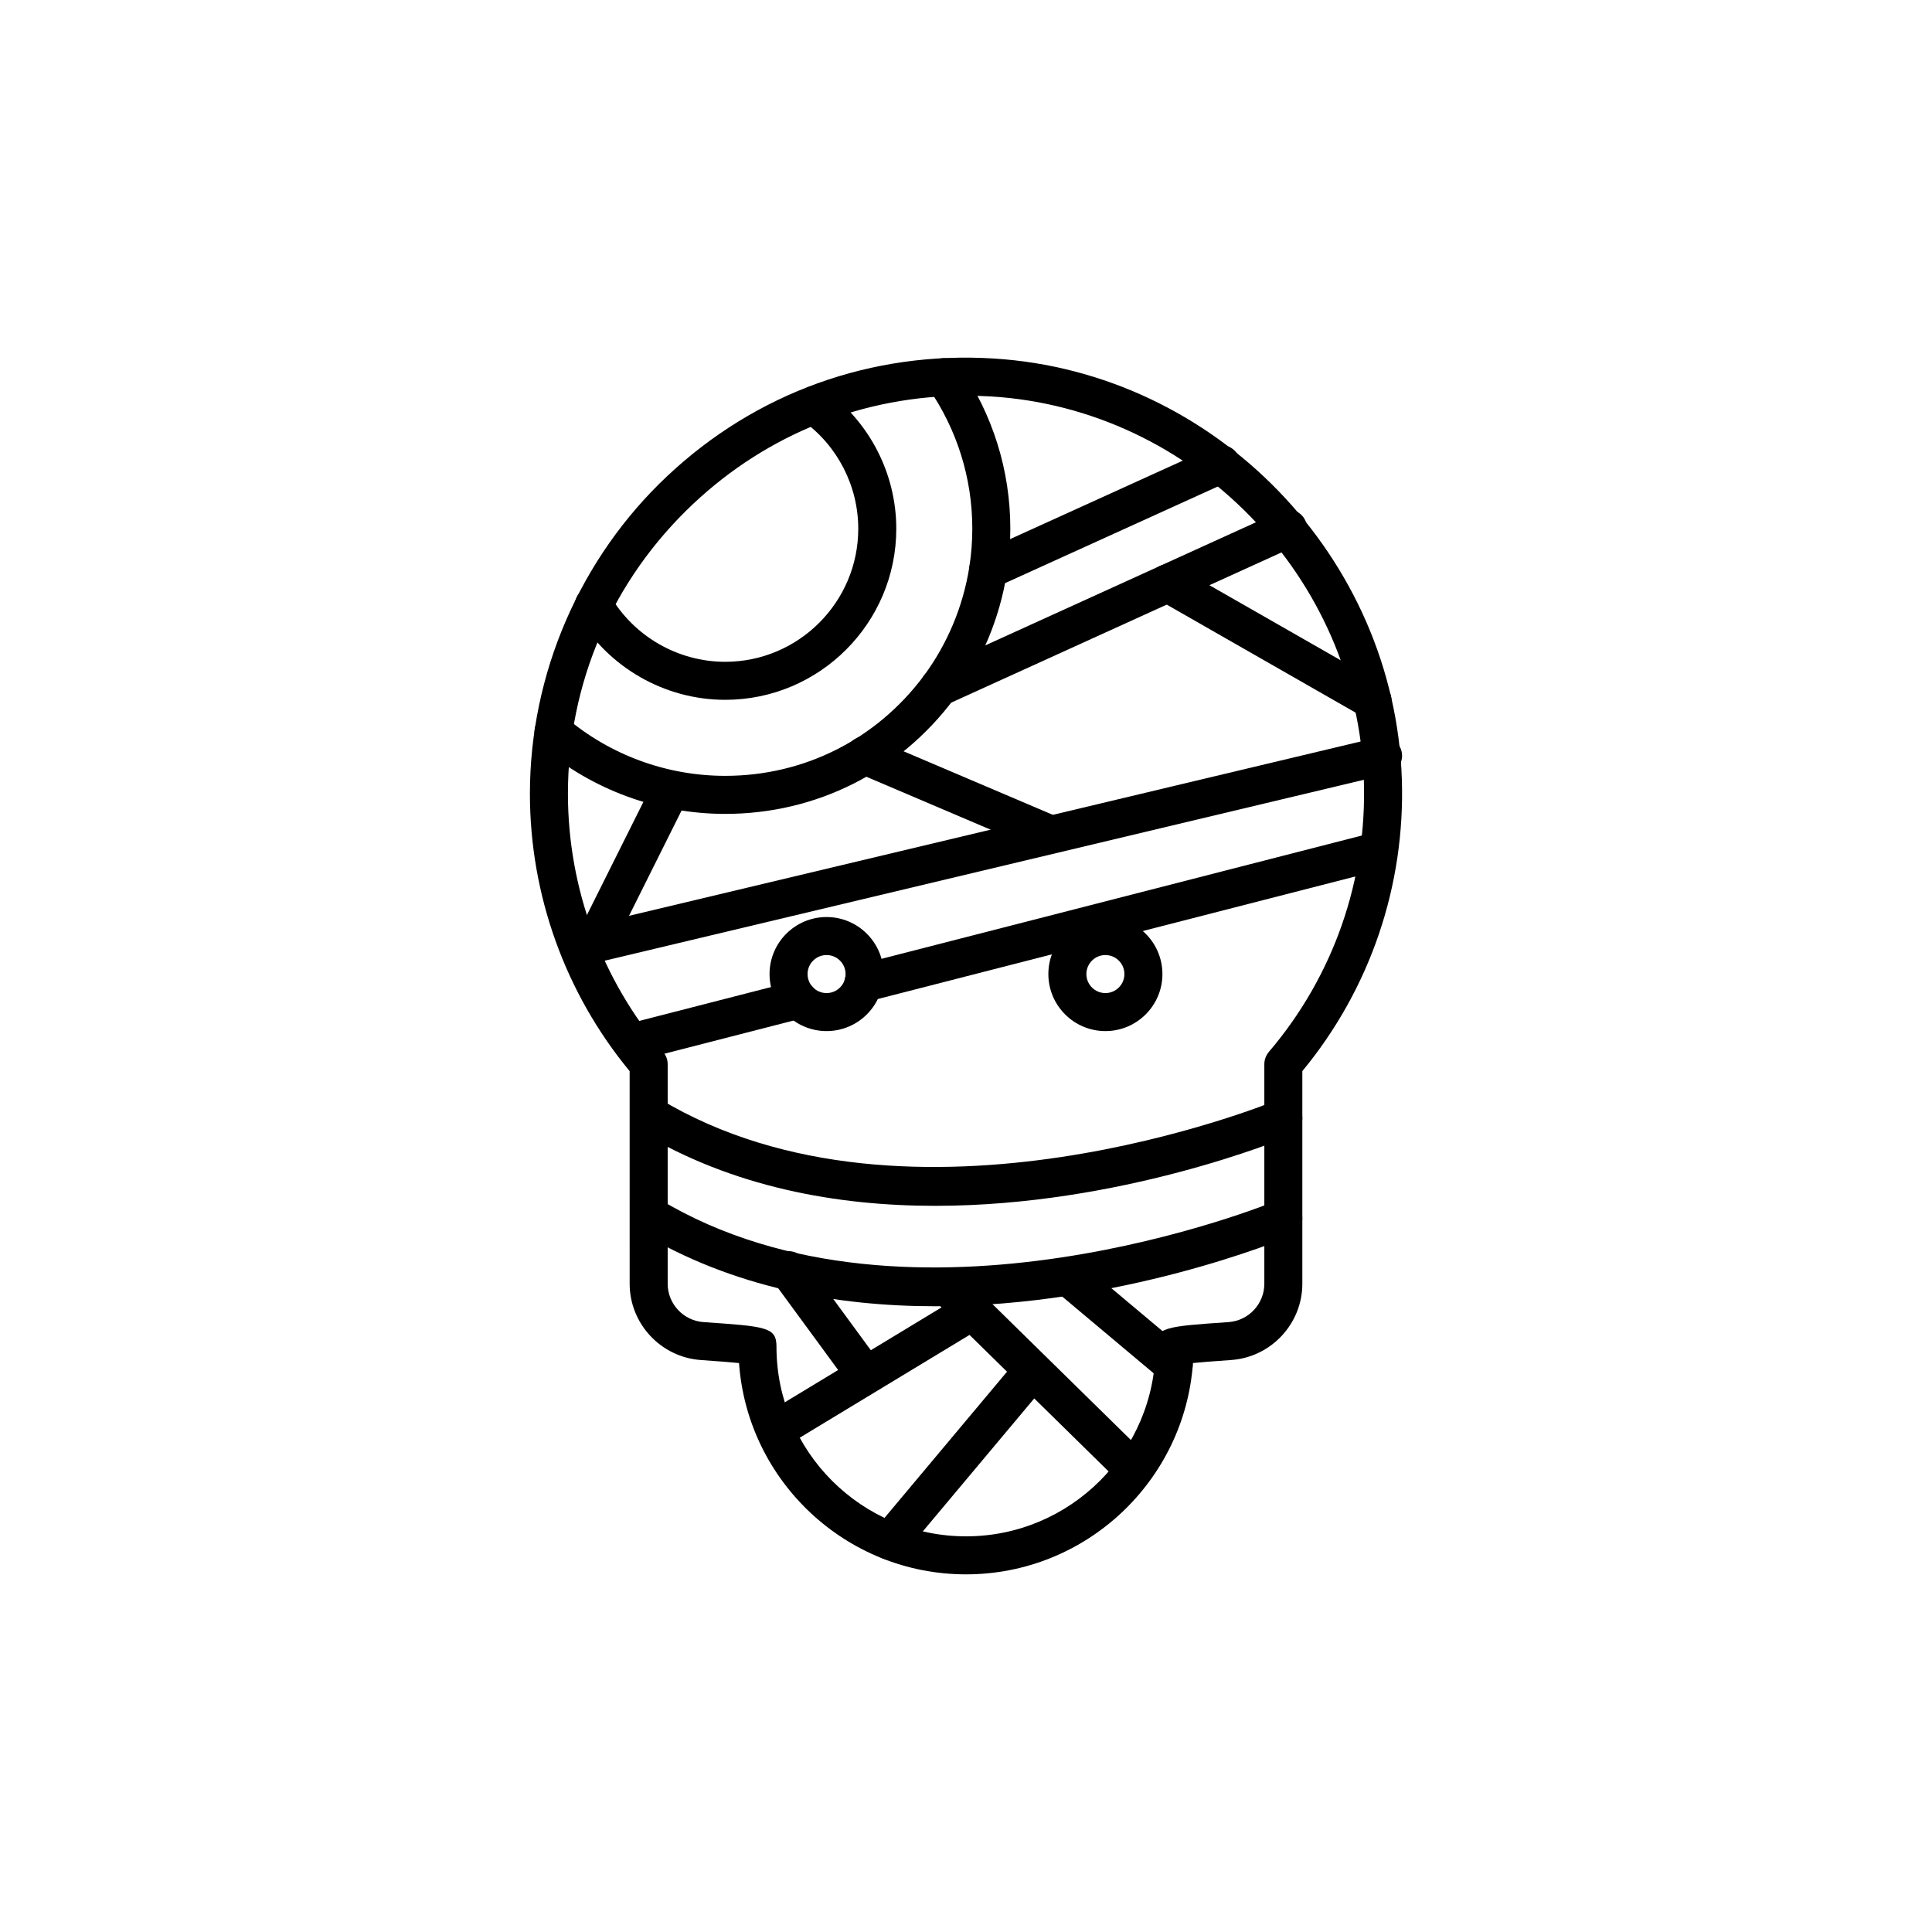 <?xml version="1.0" encoding="UTF-8"?>
<!-- Uploaded to: ICON Repo, www.iconrepo.com, Generator: ICON Repo Mixer Tools -->
<svg fill="#000000" width="800px" height="800px" version="1.1" viewBox="144 144 512 512" xmlns="http://www.w3.org/2000/svg">
 <g>
  <path d="m400 561.22c-31.801 0-57.934-24.746-60.148-55.996-1.988-0.195-5.141-0.461-10.102-0.801-10.586-0.734-18.883-9.609-18.883-20.211l-0.004-56.348c-17.059-20.664-26.43-46.695-26.43-73.516 0-31.754 13.273-62.449 36.422-84.211 23.469-22.066 54.141-33.133 86.457-31.129 58.715 3.617 106.24 52.559 108.19 111.42 0.938 28.273-8.414 55.695-26.367 77.43v56.348c0 10.602-8.297 19.477-18.883 20.211-4.965 0.34-8.113 0.605-10.102 0.801-2.223 31.254-28.355 56-60.152 56zm-0.074-312.36c-26.984 0-52.395 10.027-72.172 28.621-21.438 20.156-33.246 47.457-33.246 76.871 0 25.047 8.961 49.344 25.227 68.406 0.777 0.914 1.207 2.07 1.207 3.273v58.184c0 5.328 4.172 9.789 9.5 10.156 16.758 1.156 19.332 1.332 19.332 6.547 0 27.695 22.531 50.227 50.227 50.227s50.227-22.535 50.227-50.227c0-5.215 2.574-5.391 19.332-6.547 5.328-0.363 9.5-4.828 9.5-10.156v-58.188c0-1.199 0.43-2.356 1.207-3.273 17.102-20.039 26.039-45.609 25.164-71.988-1.781-53.727-45.152-98.398-98.738-101.7-2.266-0.137-4.523-0.203-6.766-0.203z"/>
  <path d="m336.18 329.46c-16.051 0-31.059-8.621-39.164-22.5-1.406-2.402-0.594-5.484 1.809-6.887 2.406-1.398 5.492-0.59 6.891 1.812 6.309 10.793 17.98 17.5 30.465 17.5 19.445 0 35.266-15.824 35.266-35.266 0-11.312-5.484-22.004-14.676-28.602-2.262-1.625-2.777-4.773-1.156-7.031 1.621-2.262 4.766-2.789 7.031-1.156 11.82 8.488 18.879 22.238 18.879 36.785 0 25.008-20.344 45.344-45.344 45.344z"/>
  <path d="m336.18 359.69c-17.859 0-35.172-6.348-48.754-17.871-2.121-1.801-2.383-4.981-0.582-7.106 1.797-2.117 4.981-2.383 7.102-0.582 11.766 9.984 26.762 15.477 42.234 15.477 20.879 0 40.051-9.637 52.59-26.441 6.277-8.461 10.469-18.461 12.109-28.898 0.535-3.453 0.793-6.781 0.793-10.156 0-13.371-4.031-26.262-11.652-37.289-1.586-2.289-1.012-5.426 1.277-7.008 2.285-1.586 5.426-1.02 7.008 1.277 8.793 12.715 13.441 27.586 13.441 43.016 0 3.898-0.301 7.731-0.914 11.711-1.898 12.055-6.731 23.586-13.984 33.363-14.469 19.395-36.578 30.508-60.668 30.508z"/>
  <path d="m405.86 300.09c-1.914 0-3.746-1.098-4.59-2.953-1.148-2.535-0.031-5.519 2.504-6.672l61.766-28.062c2.527-1.168 5.516-0.035 6.672 2.5 1.148 2.535 0.031 5.519-2.504 6.672l-61.766 28.062c-0.676 0.312-1.383 0.453-2.082 0.453z"/>
  <path d="m392.81 331.2c-2.781 0-5.039-2.231-5.039-5.012v-0.051c0-2.211 1.418-4.082 3.398-4.762l92.105-41.895c2.523-1.16 5.519-0.035 6.672 2.5 1.152 2.535 0.035 5.519-2.5 6.672l-92.496 42.07c-0.047 0.02-0.09 0.039-0.137 0.059-0.613 0.273-1.293 0.418-2.004 0.418z"/>
  <path d="m507.72 334.65c-0.848 0-1.707-0.211-2.496-0.664l-54.262-31.035c-2.414-1.383-3.254-4.461-1.871-6.875s4.461-3.262 6.875-1.875l54.262 31.035c2.414 1.383 3.254 4.461 1.871 6.875-0.93 1.629-2.629 2.539-4.379 2.539z"/>
  <path d="m301.37 399.14c-1.516 0-2.981-0.684-3.945-1.902-1.219-1.535-1.438-3.637-0.562-5.383l19.699-39.453c1.238-2.496 4.266-3.5 6.758-2.258 2.488 1.238 3.5 4.266 2.254 6.754l-14.879 29.805 198.66-47.336c2.715-0.641 5.422 1.023 6.07 3.734 0.645 2.707-1.027 5.422-3.731 6.066l-209.16 49.836c-0.395 0.094-0.785 0.137-1.172 0.137z"/>
  <path d="m372.81 409.57c-2.246 0-4.293-1.512-4.879-3.785-0.691-2.695 0.934-5.441 3.629-6.137l134.46-34.508c2.699-0.695 5.438 0.934 6.133 3.625 0.691 2.695-0.934 5.441-3.629 6.137l-134.46 34.508c-0.422 0.109-0.84 0.16-1.254 0.16z"/>
  <path d="m312.9 424.93c-2.246 0-4.293-1.512-4.879-3.785-0.691-2.695 0.934-5.441 3.625-6.137l42.723-10.98c2.711-0.695 5.438 0.934 6.137 3.625 0.691 2.695-0.934 5.441-3.625 6.137l-42.723 10.98c-0.418 0.113-0.844 0.16-1.258 0.16z"/>
  <path d="m363.05 417.25c-8.336 0-15.113-6.781-15.113-15.113 0-8.336 6.781-15.113 15.113-15.113 8.336 0 15.113 6.781 15.113 15.113s-6.781 15.113-15.113 15.113zm0-20.152c-2.777 0-5.039 2.258-5.039 5.039s2.262 5.039 5.039 5.039c2.777 0 5.039-2.258 5.039-5.039s-2.262-5.039-5.039-5.039z"/>
  <path d="m436.94 417.25c-8.336 0-15.113-6.781-15.113-15.113 0-8.336 6.781-15.113 15.113-15.113 8.336 0 15.113 6.781 15.113 15.113 0.004 8.332-6.777 15.113-15.113 15.113zm0-20.152c-2.777 0-5.039 2.258-5.039 5.039s2.262 5.039 5.039 5.039 5.039-2.258 5.039-5.039-2.262-5.039-5.039-5.039z"/>
  <path d="m391.84 463.56c-25.938 0-53.672-4.894-78.273-19.719-2.383-1.438-3.152-4.531-1.715-6.914 1.434-2.391 4.523-3.164 6.914-1.719 66.648 40.152 162.43 0.852 163.38 0.449 2.574-1.094 5.519 0.133 6.594 2.695 1.074 2.566-0.133 5.519-2.699 6.594-2.684 1.129-45.223 18.613-94.203 18.613z"/>
  <path d="m391.83 490.17c-25.93 0-53.668-4.894-78.27-19.715-2.383-1.438-3.152-4.531-1.715-6.914 1.434-2.387 4.523-3.164 6.914-1.719 66.727 40.191 162.42 0.84 163.38 0.441 2.574-1.086 5.519 0.133 6.594 2.695s-0.133 5.519-2.699 6.594c-2.68 1.129-45.219 18.617-94.207 18.617z"/>
  <path d="m455.02 510.84c-1.145 0-2.293-0.391-3.234-1.18l-28.16-23.625c-2.133-1.785-2.41-4.965-0.621-7.094 1.789-2.141 4.969-2.406 7.098-0.621l28.16 23.625c2.133 1.785 2.41 4.965 0.621 7.094-0.996 1.191-2.426 1.801-3.863 1.801z"/>
  <path d="m441.98 536.03c-1.273 0-2.547-0.48-3.531-1.441l-46.25-45.398c-1.984-1.949-2.016-5.141-0.066-7.125 1.949-1.996 5.137-2.016 7.125-0.07l46.25 45.398c1.984 1.949 2.016 5.141 0.066 7.125-0.984 1.008-2.289 1.512-3.594 1.512z"/>
  <path d="m421.4 369.77c-0.66 0-1.328-0.129-1.969-0.402l-48.27-20.555c-2.562-1.086-3.75-4.051-2.66-6.609 1.09-2.562 4.059-3.758 6.609-2.66l48.27 20.555c2.562 1.086 3.75 4.051 2.66 6.609-0.816 1.914-2.684 3.062-4.641 3.062z"/>
  <path d="m379.87 557.39c-1.141 0-2.289-0.383-3.234-1.176-2.133-1.785-2.414-4.965-0.629-7.098l36.922-44.059c1.785-2.129 4.965-2.422 7.098-0.625 2.133 1.785 2.414 4.965 0.629 7.098l-36.922 44.059c-0.992 1.188-2.422 1.801-3.863 1.801z"/>
  <path d="m352.98 525.95c-1.703 0-3.367-0.867-4.316-2.43-1.441-2.375-0.68-5.477 1.699-6.918l48.699-29.484c2.383-1.438 5.477-0.68 6.922 1.703 1.441 2.375 0.68 5.477-1.699 6.918l-48.699 29.484c-0.82 0.492-1.719 0.727-2.606 0.727z"/>
  <path d="m371.45 510.84c-1.551 0-3.078-0.715-4.07-2.055l-18.473-25.191c-1.645-2.25-1.16-5.398 1.086-7.047s5.398-1.156 7.043 1.082l18.473 25.191c1.645 2.25 1.16 5.398-1.086 7.047-0.895 0.656-1.938 0.973-2.973 0.973z"/>
 </g>
</svg>